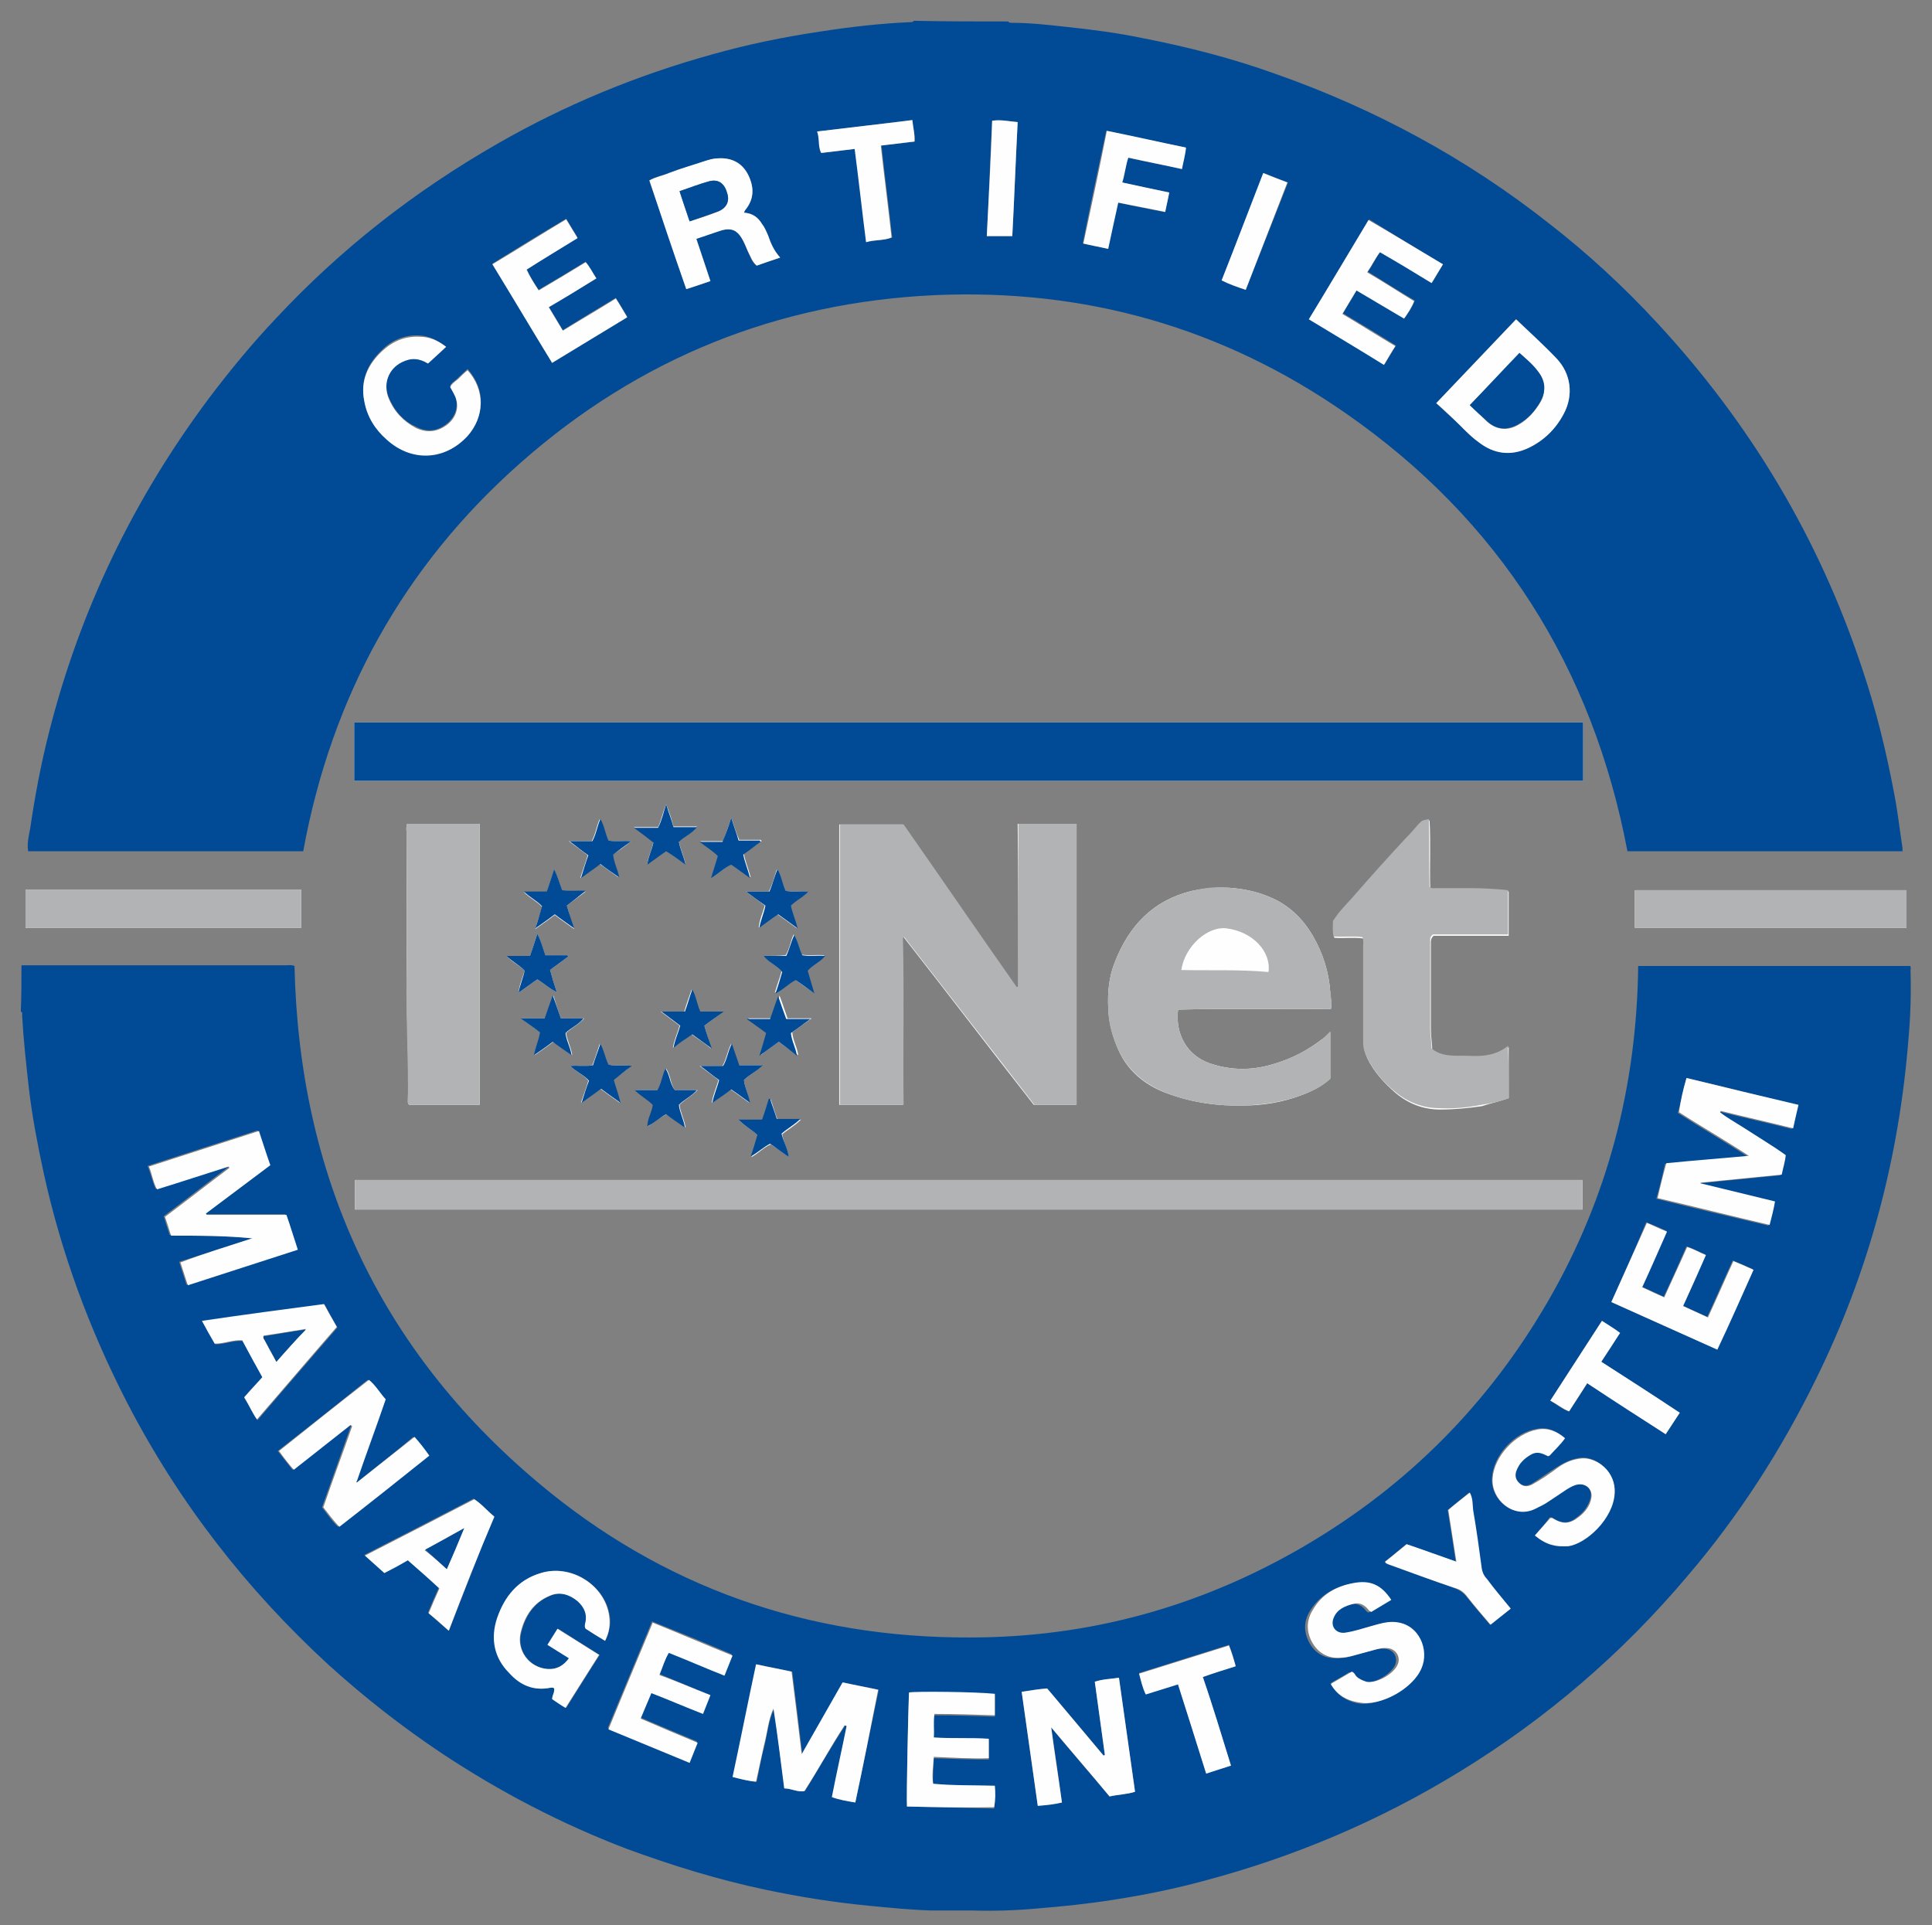 <?xml version="1.0" encoding="utf-8"?>
<!-- Generator: Adobe Illustrator 21.1.0, SVG Export Plug-In . SVG Version: 6.00 Build 0)  -->
<svg version="1.1" id="Ebene_1" xmlns="http://www.w3.org/2000/svg" xmlns:xlink="http://www.w3.org/1999/xlink" x="0px" y="0px"
	 viewBox="0 0 288 287" style="enable-background:new 0 0 288 287;" xml:space="preserve">
<rect x="0" y="0" width="288" height="287" fill="#808080" stroke="none"/>
<style type="text/css">
	.st0{fill:#FEFEFE;}
	.st1{fill:#014B96;}
	.st2{fill:#B1B3B4;}
</style>
<g>
	<path class="st0" d="M236,107.7c-61.1,0-122.2,0-183.2,0c0,2.9,0,5.8,0,8.7c61.1,0,122.1,0,183.2,0C236,113.5,236,110.7,236,107.7z
		 M151.8,147.1c-0.1,0-0.2,0.1-0.3,0.1c-5.7-8.1-11.3-16.3-16.9-24.3c-3.3,0-6.4,0-9.5,0c0,14,0,27.9,0,41.8c3.2,0,6.3,0,9.5,0
		c-0.1-8.3,0.1-16.6-0.1-24.9c0.1,0,0.2-0.1,0.2-0.1c6.5,8.3,12.9,16.7,19.4,25c2.1,0,4.2,0,6.3,0c0-14,0-27.9,0-41.9
		c-2.9,0-5.8,0-8.7,0C151.8,131,151.8,139,151.8,147.1z M235.9,175.9c-61.1,0-122.1,0-183,0c0,1.5,0,3,0,4.4c61.1,0,122,0,183,0
		C235.9,178.8,235.9,177.4,235.9,175.9z M198.4,150.4c0.2-0.9-0.1-1.7-0.1-2.5c-0.2-3-1.1-5.8-2.6-8.4c-1.4-2.4-3.3-4.3-5.8-5.5
		c-1.9-0.9-3.9-1.4-6-1.6c-2.1-0.2-4.2,0-6.2,0.4c-5.8,1.4-9.4,5.2-11.5,10.6c-0.9,2.2-1.1,4.5-1,6.9c0.1,2.3,0.7,4.5,1.7,6.6
		c1.5,3.1,4.2,5.1,7.4,6.2c3.6,1.3,7.3,1.8,11.1,1.7c2.9,0,5.8-0.5,8.5-1.5c1.6-0.6,3.1-1.3,4.4-2.5c0-2.3,0-4.6,0-7
		c-0.4,0.4-0.7,0.8-1.2,1.1c-2.2,1.7-4.5,2.9-7.2,3.7c-3.2,1-6.4,1-9.6-0.1c-3.4-1.2-5.1-4.4-4.7-7.9c0.1,0,0.1-0.1,0.2-0.1
		C183.3,150.3,190.8,150.5,198.4,150.4z M224.9,163.7c0-2.5,0-5,0-7.6c-1.8,1.4-3.7,1.5-5.7,1.5c-2-0.1-4,0.3-5.7-1.1
		c0-1-0.2-1.9-0.2-2.9c0-4.4,0-8.7,0-13.1c0-0.3,0-0.6,0.4-1c3.6,0,7.5,0,11.2,0c0-2.3,0-4.5,0-6.6c-1.9-0.2-3.7-0.3-5.6-0.3
		c-1.7,0-3.4,0-5.2,0c-0.3,0-0.6,0.1-0.9-0.2c-0.1-3.3,0.1-6.7-0.1-10.1c-1,0.2-1,0.2-1.5,0.7c-0.7,0.7-1.3,1.4-1.9,2.1
		c-2.7,2.9-5.4,5.9-8,8.9c-1,1.1-2.1,2.1-2.9,3.5c0.1,0.8-0.1,1.6,0.1,2.3c1.5,0.1,2.9-0.1,4.3,0.1c0.2,0.5,0.1,0.9,0.1,1.3
		c0,4.8,0,9.6,0,14.4c0,0.7,0.2,1.4,0.5,2.1c1,2.1,2.5,3.7,4.2,5.2c1.9,1.6,4.1,2.5,6.7,2.5c2.1,0,4.1-0.2,6.2-0.5
		C222.1,164.5,223.5,164.2,224.9,163.7z M71.5,164.7c0-14,0-28,0-41.9c-3.7,0-7.3,0-10.8,0c-0.2,0.5-0.1,0.9-0.1,1.4
		c0,7.2,0.1,14.4,0,21.6c0,6.2,0.4,12.3,0.2,18.4c0,0.2,0,0.3,0.2,0.5C64.4,164.7,67.9,164.7,71.5,164.7z M44.9,138.3
		c0-2,0-3.8,0-5.7c-13.8,0-27.4,0-41.1,0c0,1.9,0,3.8,0,5.7C17.4,138.3,31.1,138.3,44.9,138.3z M284.2,132.7c-13.6,0-27,0-40.5,0
		c0,1.9,0,3.8,0,5.6c13.5,0,27,0,40.5,0C284.2,136.4,284.2,134.6,284.2,132.7z M100.6,162.5c-0.7-1-0.6-2.2-1.3-3.2
		c-0.5,1-0.6,2.2-1.2,3.2c-1.1,0-2.2,0-3.4,0c0.9,0.9,2,1.4,2.7,2.2c-0.1,1.1-0.8,2-0.8,3.2c1-0.6,1.8-1.4,2.8-1.8
		c0.9,0.6,1.8,1.3,2.8,2c-0.2-1.3-0.8-2.3-0.9-3.4c0.8-0.8,1.8-1.3,2.7-2.2C102.7,162.5,101.6,162.5,100.6,162.5z M110.9,161
		c0.8-0.8,1.8-1.2,2.7-2.2c-1.3,0-2.4,0-3.5,0c-0.4-1.1-0.7-2.1-1.1-3.2c-0.6,1.1-0.7,2.3-1.3,3.3c-1,0-2.1,0-3.4,0
		c1.1,0.8,2,1.5,2.8,2.1c-0.3,1.1-0.8,2.1-1,3.4c1-0.7,1.9-1.4,2.8-2c0.9,0.6,1.8,1.3,2.8,2C111.6,163.1,111,162.1,110.9,161z
		 M116.1,155.3c0.9,0.7,1.8,1.3,2.9,2c-0.2-1.3-0.8-2.2-0.9-3.4c0.9-0.7,1.8-1.3,2.9-2.1c-1.4,0-2.5,0-3.6,0
		c-0.4-1.1-0.7-2.1-1.2-3.4c-0.4,1.3-0.8,2.3-1.2,3.4c-1.1,0-2.2,0-3.5,0c1.1,0.8,2,1.5,2.9,2.1c-0.3,1.1-0.7,2.2-1,3.4
		C114.2,156.6,115.1,156,116.1,155.3z M85,158.9c0.9,0.9,2,1.3,2.7,2.2c-0.3,1-0.7,2.1-1.1,3.3c1.1-0.8,2-1.4,2.9-2.1
		c0.9,0.7,1.8,1.3,2.9,2.1c-0.4-1.3-0.7-2.3-1-3.4c0.9-0.7,1.8-1.3,2.7-2.1c-1.3-0.2-2.4,0.1-3.5-0.2c-0.5-1-0.6-2.1-1.2-3.1
		c-0.4,1.2-0.7,2.2-1.1,3.2C87.3,159,86.2,158.8,85,158.9z M113.8,142.5c0.9,1,2,1.4,2.7,2.3c-0.3,1.1-0.7,2.1-1,3.2
		c1.1-0.6,1.9-1.5,3-2c0.9,0.7,1.8,1.3,2.8,2c-0.4-1.3-0.7-2.4-1-3.4c0.8-0.9,1.9-1.3,2.6-2.2c-1.2-0.1-2.3,0.1-3.4-0.1
		c-0.5-1-0.6-2.1-1.2-3c-0.5,1.1-0.6,2.2-1.2,3.1C116.1,142.5,115,142.5,113.8,142.5z M99.3,119.9c-0.5,1.2-0.7,2.3-1.2,3.4
		c-1.1,0-2.2,0-3.6,0c1.1,0.8,2,1.5,2.9,2.2c-0.2,1.2-0.8,2.1-0.9,3.3c1-0.7,1.9-1.4,2.8-2c1,0.7,1.8,1.3,2.9,2
		c-0.3-1.3-0.8-2.3-1-3.4c0.8-0.8,1.9-1.2,2.7-2.2c-1.3,0-2.4,0-3.5,0C100.1,122.1,99.8,121.1,99.3,119.9z M83.6,151.8
		c-0.4-1.1-0.7-2.1-1.1-3.4c-0.4,1.2-0.8,2.3-1.2,3.4c-1.1,0-2.2,0-3.6,0c1.1,0.8,2,1.5,2.9,2.1c-0.2,1.2-0.8,2.2-0.9,3.4
		c1-0.7,1.9-1.3,2.8-2c0.9,0.7,1.8,1.3,2.8,2c-0.2-1.3-0.8-2.3-0.9-3.3c0.8-0.8,1.8-1.2,2.7-2.2C85.7,151.8,84.7,151.8,83.6,151.8z
		 M81.3,142.4c-0.5-1-0.6-2.1-1.2-3.2c-0.4,1.2-0.7,2.2-1.1,3.3c-1.1,0-2.2,0-3.5,0c0.9,1,2,1.4,2.7,2.2c-0.3,1.1-0.8,2.1-0.9,3.3
		c1-0.7,1.9-1.4,2.8-2c1,0.6,1.8,1.4,2.9,1.9c-0.4-1.2-0.7-2.2-1-3.3c0.9-0.7,1.8-1.3,2.7-2c0-0.1-0.1-0.1-0.1-0.2
		C83.5,142.4,82.4,142.4,81.3,142.4z M111.2,132.9c1.1,0.8,2,1.5,2.8,2.1c-0.3,1.1-0.8,2.1-0.9,3.3c1-0.7,1.9-1.3,2.8-2
		c1,0.7,1.8,1.3,2.9,2.1c-0.3-1.3-0.8-2.3-1-3.4c0.8-0.8,1.9-1.2,2.6-2.1c-1.2-0.1-2.3,0.1-3.4-0.1c-0.5-1.1-0.6-2.2-1.2-3.2
		c-0.4,1.1-0.6,2.2-1.2,3.3C113.6,132.9,112.6,132.9,111.2,132.9z M84.5,135c0.9-0.7,1.8-1.3,2.8-2.1c-1.3-0.1-2.5,0.1-3.5-0.1
		c-0.4-1-0.6-2.1-1.2-3.1c-0.4,1.2-0.7,2.2-1.1,3.3c-1.1,0-2.2,0-3.4,0c0.9,0.9,2,1.4,2.7,2.2c-0.3,1.1-0.7,2.1-1,3.3
		c1.1-0.8,2-1.4,2.9-2.1c0.9,0.7,1.8,1.3,2.9,2.1C85.1,137.2,84.8,136.1,84.5,135z M117.6,172.5c-0.3-1.3-0.8-2.3-1-3.4
		c0.8-0.7,1.8-1.2,2.8-2.2c-1.3,0-2.4,0-3.5,0c-0.4-1.1-0.7-2.1-1-3c-0.1,0-0.1,0-0.2,0c-0.3,1-0.7,2-1,3.1c-1.1,0-2.2,0-3.5,0
		c0.9,1,2,1.4,2.8,2.3c-0.3,1.1-0.6,2.1-1,3.2c1.1-0.6,1.9-1.5,2.9-1.9C115.7,171.1,116.6,171.7,117.6,172.5z M94.1,125.4
		c-1.3-0.1-2.4,0.1-3.5-0.1c-0.5-1.1-0.6-2.2-1.2-3.2c-0.5,1.1-0.6,2.2-1.2,3.3c-1,0-2.1,0-3.4,0c1.1,0.8,1.9,1.4,2.8,2.1
		c-0.3,1.1-0.7,2.1-1.1,3.4c1.1-0.8,2-1.4,2.9-2.1c0.9,0.6,1.8,1.3,2.8,2c-0.2-1.2-0.8-2.2-0.9-3.4
		C92.3,126.8,93.1,126.2,94.1,125.4z M105,152.9c0.9-0.7,1.8-1.3,2.8-2.1c-1.4,0-2.4,0-3.5,0c-0.6-1.1-0.7-2.2-1.2-3.3
		c-0.4,1.2-0.8,2.2-1.1,3.3c-1.1,0-2.1,0-3.5,0c1.1,0.8,2,1.5,2.8,2.1c-0.3,1.1-0.8,2.1-1,3.3c1-0.7,1.9-1.4,2.8-2
		c1,0.7,1.9,1.3,2.9,2.1C105.7,155.1,105.3,154,105,152.9z M109,121.9c-0.4,1.3-0.8,2.3-1.2,3.5c-1.1,0-2.2,0-3.4,0
		c0.9,0.9,1.9,1.3,2.7,2.1c-0.3,1.1-0.7,2.1-1,3.3c1.1-0.6,1.9-1.5,3-2c0.9,0.7,1.8,1.3,2.8,2c-0.3-1.3-0.8-2.3-1-3.5
		c0.9-0.7,1.7-1.3,2.6-1.9c0-0.1,0-0.1-0.1-0.2c-1.1,0-2.1,0-3.2,0C109.8,124.3,109.5,123.3,109,121.9z"/>
	<path class="st1" d="M3.2,143.9c13.1,0,26.2,0,39.4,0c0.4,0,0.9-0.1,1.3,0.1c0.7,31.1,12.5,57,36.3,77
		c18.5,15.6,40.2,23.2,64.4,23.1c17.8,0,34.4-4.6,49.8-13.6s27.5-21.2,36.4-36.6c8.9-15.4,13.2-32.1,13.4-49.9c13.5,0,27,0,40.5,0
		c0.2,0.1,0.1,0.4,0.1,0.7c0.1,3.4,0,6.7-0.3,10.1c-1.4,17.8-5.9,34.8-13.8,50.8c-5.2,10.6-11.5,20.4-19.2,29.4
		c-9.7,11.5-21,21.2-33.9,29.1c-11.9,7.3-24.6,12.7-38.2,16.3c-4.4,1.2-8.9,2.1-13.4,2.8c-3.8,0.6-7.6,1-11.4,1.3
		c-3.2,0.3-6.5,0.4-9.7,0.3c-2,0-4.1,0-6.1,0c-3.1-0.1-6.1-0.4-9.2-0.7c-5.2-0.5-10.3-1.3-15.5-2.4c-7.1-1.5-13.9-3.6-20.7-6.1
		c-9.7-3.7-18.9-8.5-27.5-14.2c-6-4-11.6-8.4-16.9-13.2c-12.3-11.3-22.4-24.3-30.1-39.2c-5.6-10.9-9.8-22.3-12.4-34.2
		c-0.9-4.2-1.7-8.3-2.2-12.6c-0.4-3.6-0.8-7.2-1-10.8c0-0.2,0.1-0.5-0.2-0.6C3.2,148.4,3.2,146.1,3.2,143.9z M127.5,268.7
		c1.2-5.6,2.3-11.2,3.5-16.8c-1.8-0.4-3.5-0.7-5.3-1.1c-2,3.5-4,7-6.1,10.7c-0.5-4.3-1-8.3-1.5-12.3c-1.8-0.4-3.5-0.7-5.3-1.1
		c-1.2,5.6-2.3,11.2-3.5,16.8c1.2,0.3,2.3,0.6,3.5,0.7c0.4-1.9,0.7-3.7,1.2-5.5c0.4-1.8,0.6-3.7,1.4-5.4c0.5,3.9,1,7.9,1.6,11.9
		c1.1,0.1,2,0.6,3,0.4c2-3.3,3.9-6.6,6-9.8c0.1,0,0.2,0.1,0.3,0.1c-0.7,3.5-1.5,7.1-2.2,10.6C125.1,268.3,126.3,268.5,127.5,268.7z
		 M251.4,160.7c-0.4,1.8-0.8,3.5-1.3,5.2c3.4,2.2,6.9,4.2,10.4,6.5c-4.3,0.4-8.3,0.8-12.3,1.1c-0.4,1.8-0.8,3.5-1.3,5.2
		c5.6,1.4,11.2,2.7,16.7,4c0.3-1.2,0.6-2.3,0.8-3.5c-3.8-0.9-7.4-1.8-11.1-2.7v-0.1c4-0.4,8.1-0.8,12.1-1.2c0.2-1,0.6-1.9,0.6-2.9
		c-1.1-0.7-2.2-1.5-3.3-2.2c-1.1-0.7-2.2-1.4-3.3-2.1c-1.1-0.7-2.2-1.3-3.2-2.1c0-0.1,0.1-0.2,0.1-0.2c3.6,0.9,7.2,1.7,10.8,2.6
		c0.3-1.2,0.5-2.3,0.8-3.5C262.5,163.4,257,162,251.4,160.7z M37.6,184.6c-3.6,1.2-7.2,2.3-10.9,3.5c0.4,1.2,0.7,2.2,1.1,3.4
		c5.5-1.8,10.9-3.5,16.4-5.3c-0.6-1.8-1.1-3.4-1.7-5.2c-4,0-8,0-11.9,0c0-0.1-0.1-0.1-0.1-0.2c3.2-2.4,6.4-4.8,9.6-7.2
		c-0.6-1.7-1.1-3.3-1.7-5.1c-5.5,1.8-10.9,3.5-16.4,5.3c0.5,1.2,0.7,2.3,1.2,3.4c3.6-1.2,7.2-2.3,10.7-3.4c0,0.1,0.1,0.1,0.1,0.2
		c-3.2,2.4-6.4,4.9-9.6,7.3c0.3,1,0.6,1.9,0.9,2.8C29.5,184.2,33.5,184.2,37.6,184.6z M152.3,252.2c0.8,5.7,1.6,11.3,2.4,17
		c1.2-0.1,2.3-0.3,3.6-0.5c-0.5-3.7-1-7.3-1.6-11.2c3,3.6,5.8,6.9,8.7,10.3c1.3-0.3,2.5-0.3,3.8-0.7c-0.8-5.7-1.6-11.3-2.4-17
		c-1.2,0.2-2.4,0.2-3.6,0.6c0.5,3.7,1,7.3,1.5,10.9c-0.1,0-0.1,0-0.2,0.1c-2.8-3.4-5.6-6.7-8.4-10
		C154.8,251.8,153.6,252,152.3,252.2z M53.2,221c-0.1-0.1-0.1-0.1-0.2-0.2c1.5-4.1,2.9-8.1,4.3-12.2c-0.9-0.9-1.5-2.1-2.5-2.9
		c-4.5,3.6-8.9,7.1-13.4,10.6c0.8,1,1.5,1.9,2.2,2.8c2.9-2.3,5.7-4.5,8.5-6.7c0.1,0.1,0.2,0.1,0.2,0.2c-1.4,4-2.9,8.1-4.3,12.1
		c0.8,1,1.5,2.1,2.4,2.9c4.5-3.6,8.9-7.1,13.4-10.6c-0.8-1-1.5-1.9-2.2-2.8C58.9,216.5,56,218.7,53.2,221z M90.2,244.6
		c0.6-1.2,0.9-2.4,0.7-3.7c-0.7-4.6-5.7-7.8-10.2-6.4c-3.4,1-5.4,3.5-6.5,6.7c-1,3-0.5,5.9,1.8,8.2c1.7,1.7,3.6,2.7,6.1,2.2
		c0.2,0,0.4-0.1,0.6,0.1c0.1,0.5-0.4,0.9-0.3,1.6c0.6,0.4,1.3,0.8,2,1.3c1.7-2.7,3.3-5.3,5-7.9c-2.1-1.3-4.1-2.6-6.2-3.9
		c-0.5,0.8-1,1.6-1.5,2.4c1.1,0.7,2.1,1.3,3.2,2c-0.9,1.1-1.9,1.7-3.2,1.6c-2.7-0.2-4.7-2.7-4-5.4c0.6-2.5,1.9-4.5,4.3-5.5
		c1.6-0.7,3-0.2,4.2,0.8c1.1,0.9,1.5,2,1.1,3.4c0,0.2-0.1,0.4,0.1,0.7C88.2,243.4,89.2,244,90.2,244.6z M240.2,194.1
		c5.3,2.4,10.5,4.7,15.7,7c1.8-4.1,3.6-8,5.4-11.9c-1.1-0.5-2-0.9-3-1.3c-1.3,2.8-2.5,5.6-3.8,8.4c-1.3-0.6-2.5-1.1-3.7-1.7
		c1.1-2.5,2.2-5,3.4-7.6c-1-0.4-1.8-0.9-2.8-1.2c-1.1,2.5-2.2,5-3.4,7.5c-1.1-0.5-2.1-1-3.3-1.5c1.2-2.8,2.5-5.5,3.7-8.3
		c-1-0.5-2-0.9-3-1.3C243.7,186.3,242,190.1,240.2,194.1z M105.9,252.7c-2.6-1.1-5.1-2.1-7.7-3.2c0.5-1.1,0.8-2.2,1.4-3.3
		c2.8,1.1,5.5,2.3,8.3,3.4c0.4-1,0.8-2,1.2-3c-4-1.7-7.9-3.3-11.9-4.9c-2.2,5.3-4.4,10.6-6.6,15.9c4.1,1.7,8,3.3,12.1,5
		c0.4-1,0.8-2,1.2-3c-2.9-1.2-5.7-2.4-8.5-3.6c0.6-1.3,1.1-2.5,1.6-3.8c2.6,1.1,5.1,2.1,7.7,3.1
		C105.2,254.5,105.5,253.7,105.9,252.7z M135.2,269.3c4.3,0.1,8.6,0.2,13,0.3c0.1-1.1,0.1-2.2,0.1-3.2c-3.1-0.2-6.1,0-9.2-0.3
		c-0.1-1.4,0.1-2.7,0.1-4c2.8,0.1,5.5,0.2,8.2,0.2c0-1,0-1.9,0-2.9c-2.7-0.2-5.4-0.1-8.2-0.2c0-1.2-0.1-2.4,0.1-3.5
		c3.1,0,6,0.1,9,0.2c0-1.2,0-2.2,0-3.2c-2.8-0.3-11.8-0.4-12.8-0.2C135.4,254.4,135.1,267.9,135.2,269.3z M198.4,251.1
		c0.9,1.5,2.1,2.4,3.9,2.8c3,0.6,7.9-2,9.2-5.1c1.2-2.7-0.4-6.6-3.9-6.9c-1.1-0.1-2.1,0.2-3.2,0.5c-1.5,0.4-2.9,1-4.4,1.1
		c-1.3,0.1-2.1-1-1.6-2.2c0.6-1.2,1.7-1.7,2.9-2.1c1-0.3,1.8,0.2,2.4,1c0.1,0.1,0.2,0.1,0.3,0.2c1-0.6,2-1.2,3-1.8
		c-1.5-2.3-3.2-3-5.7-2.5s-4.6,1.8-6,4c-1,1.6-1,3.3,0,5c1,1.6,2.4,2.2,4.3,2.1c0.5,0,1-0.1,1.4-0.2c1.1-0.3,2.2-0.6,3.3-0.9
		c0.7-0.2,1.5-0.4,2.2-0.3c1.2,0.1,1.9,1.2,1.5,2.3c-0.5,1.4-3.2,3-4.7,2.7c-0.6-0.1-1.1-0.4-1.5-0.8c-0.2-0.2-0.3-0.6-0.7-0.7
		c-0.9,0.6-1.9,1.1-2.9,1.7C198.5,250.9,198.5,251,198.4,251.1z M228.8,228.9c1.7,1.4,3.1,1.8,4.9,1.5c2.7-0.4,6.7-4,6.9-7.9
		c0.2-3.3-2.7-5.3-4.8-5.2c-1.4,0.1-2.6,0.7-3.7,1.4c-1.3,0.8-2.5,1.7-3.8,2.5c-0.6,0.3-1.2,0.4-1.8-0.1s-0.8-1.1-0.6-1.8
		c0.4-1.2,1.2-2,2.3-2.6c0.9-0.5,1.7-0.1,2.5,0.3c0,0,0.1,0,0.2-0.1c0.7-0.8,1.6-1.6,2.3-2.6c-1.2-1-2.5-1.6-4.1-1.3
		c-3.3,0.5-6.5,3.9-6.7,7.3c-0.2,3.3,3.1,6,6.2,4.6c0.8-0.3,1.5-0.7,2.2-1.2c0.9-0.6,1.8-1.2,2.7-1.8c0.5-0.3,1-0.6,1.6-0.7
		c1.3-0.2,2.3,0.8,2,2.1c-0.3,1.1-0.9,2-1.8,2.7c-1.4,1.2-2.4,1.2-4,0.2c-0.1,0-0.1,0-0.3,0C230.4,227.1,229.6,227.9,228.8,228.9z
		 M66.9,243.1c2.3-5.8,4.5-11.5,6.7-17.1c-1.1-0.9-1.9-1.9-3-2.6c-5.4,2.8-10.8,5.6-16.3,8.4c1,0.9,1.9,1.7,2.9,2.6
		c1.2-0.6,2.3-1.3,3.5-1.9c1.6,1.4,3.2,2.8,4.7,4.2c-0.6,1.3-1.1,2.5-1.6,3.7C64.9,241.4,65.8,242.2,66.9,243.1z M36.4,208.3
		c0.7,1.1,1.2,2.3,2,3.4c4-4.7,8-9.3,11.9-13.8c-0.7-1.2-1.3-2.3-1.9-3.4c-6.1,0.9-12.1,1.7-18.2,2.5c0.7,1.2,1.3,2.3,1.9,3.4
		c1.4,0,2.7-0.6,4.1-0.5c1,1.8,2,3.6,3,5.5C38.2,206.2,37.3,207.2,36.4,208.3z M225.2,239.8c-1.3-1.5-2.5-3-3.7-4.5
		c-0.3-0.4-0.6-0.8-0.7-1.4c-0.4-2.9-0.8-5.9-1.3-8.8c-0.1-0.8-0.1-1.7-0.5-2.6c-1.1,0.9-2.1,1.7-3.2,2.6c0.4,2.5,0.8,5,1.2,7.7
		c-2.6-0.9-5-1.8-7.4-2.6c-1.1,0.9-2.1,1.8-3.2,2.6c0.1,0.3,0.3,0.3,0.5,0.4c3.3,1.2,6.5,2.3,9.8,3.5c0.8,0.3,1.4,0.7,1.9,1.3
		c1.1,1.4,2.3,2.8,3.5,4.2C223.2,241.3,224.2,240.6,225.2,239.8z M236.6,206.2c3.9,2.5,7.8,5,11.7,7.6c0.7-1.1,1.4-2.1,2.1-3.2
		c-3.9-2.5-7.8-5.1-11.7-7.6c1-1.5,1.8-2.9,2.8-4.3c-1-0.6-1.8-1.2-2.7-1.8c-2.6,4-5.1,7.9-7.7,11.9c1,0.6,1.8,1.3,2.8,1.6
		C234.8,209,235.7,207.7,236.6,206.2z M183.5,263.2c-1.4-4.5-2.8-8.9-4.2-13.3c1.7-0.5,3.3-1.1,4.9-1.6c-0.3-1.1-0.6-2.1-1-3.1
		c-4.5,1.4-8.9,2.8-13.4,4.2c0.3,1,0.5,2,1,3.1c1.6-0.5,3.2-1,4.8-1.5c1.4,4.5,2.8,8.8,4.2,13.3
		C181.1,263.9,182.3,263.6,183.5,263.2z"/>
	<path class="st1" d="M150.3,3.2c0.1,0.2,0.3,0.2,0.5,0.2c2.7,0,5.4,0.3,8.1,0.6c3.8,0.4,7.7,0.9,11.5,1.7c6.7,1.3,13.3,3,19.7,5.3
		c14.8,5.2,28.5,12.6,40.8,22.3c5.8,4.5,11.2,9.5,16.1,14.8c13.9,15,24.2,32.2,30.6,51.6c2.1,6.2,3.6,12.4,4.8,18.8
		c0.5,2.6,0.8,5.3,1.2,7.9c0,0.2,0,0.3,0,0.5c-13.7,0-27.4,0-41,0c-5.2-27.4-19.1-49.4-42-65.3C182.2,48.8,161.7,43,139.3,44
		c-23.4,1.1-44,9.4-61.6,24.9s-28.3,35-32.5,58c-13.7,0-27.3,0-41,0c-0.2-1.2,0.1-2.3,0.3-3.4c0.7-4.8,1.6-9.6,2.8-14.3
		C11.9,91,19.9,74.4,31.2,59.3c3.1-4.1,6.4-8.1,9.9-11.8c9.7-10.4,20.7-19,33.1-26.1c10.1-5.8,20.8-10.2,32-13.3
		c5.3-1.5,10.7-2.6,16.1-3.4c4.5-0.7,8.9-1.2,13.4-1.4c0.2,0,0.4,0,0.5-0.2C141,3.2,145.6,3.2,150.3,3.2z M226,47.6
		c-4,4.2-7.9,8.3-11.9,12.5c0.9,0.8,1.6,1.6,2.5,2.3c1.3,1.2,2.4,2.5,3.8,3.5c2.3,1.8,4.8,2.1,7.4,0.9c2.4-1.1,4.1-2.9,5.3-5.1
		c1.5-2.8,1.1-6-1.1-8.3C230,51.4,228,49.6,226,47.6z M110.9,31.7c0.1-0.2,0.2-0.4,0.2-0.4c1.4-1.7,1.3-3.5,0.4-5.3
		c-0.9-1.8-2.5-2.5-4.4-2.4c-0.7,0-1.3,0.2-2,0.4c-1.8,0.6-3.6,1.2-5.4,1.8c-1,0.4-2,0.5-2.9,1.1c1.9,5.4,3.7,10.8,5.5,16.2
		c1.3-0.4,2.4-0.8,3.6-1.2c-0.7-2.2-1.4-4.2-2.1-6.3c1.4-0.5,2.6-0.9,3.9-1.3c1.2-0.4,2.1,0,2.8,1.1c0.4,0.7,0.7,1.4,1,2.1
		c0.3,0.7,0.6,1.6,1.3,2.1c1.2-0.4,2.3-0.8,3.5-1.2c-0.9-1-1.4-2.1-1.8-3.3c-0.2-0.6-0.5-1.2-0.9-1.7
		C113,32.4,112.2,31.8,110.9,31.7z M215.1,39.4c-3.7-2.2-7.3-4.4-11-6.7c-3,4.9-5.9,9.8-8.9,14.8c3.8,2.3,7.5,4.5,11.2,6.8
		c0.6-1,1.1-1.8,1.7-2.8c-2.6-1.6-5.2-3.2-7.9-4.8c0.7-1.2,1.4-2.3,2.1-3.5c2.4,1.4,4.7,2.8,7.1,4.2c0.6-0.8,1.1-1.6,1.5-2.6
		c-2.4-1.4-4.7-2.9-7-4.3c0.7-1,1.2-2.1,1.9-3c2.6,1.5,5.1,3.1,7.7,4.6C214,41.3,214.5,40.4,215.1,39.4z M88.9,41.5
		c-0.6-0.9-1-1.7-1.6-2.5c-2.3,1.4-4.6,2.8-7,4.2c-0.7-1-1.3-2-1.8-3.1c2.6-1.6,5.1-3.1,7.6-4.7c-0.6-1-1.1-1.8-1.7-2.8
		c-3.7,2.2-7.3,4.4-11,6.7c3,5,6,9.8,8.9,14.7c3.8-2.3,7.4-4.5,11.2-6.8c-0.6-1-1.1-1.8-1.7-2.8c-2.7,1.6-5.3,3.2-7.9,4.8
		c-0.7-1.2-1.4-2.3-2.1-3.5C84.1,44.4,86.4,43,88.9,41.5z M66.5,51.7c-1.3-1-2.5-1.6-4-1.7c-2.2-0.1-4.1,0.7-5.6,2.2
		c-2.1,2-3.2,4.5-2.6,7.4c0.4,2.3,1.7,4.1,3.3,5.7c3.7,3.4,8.8,3.2,12.1-0.5c2.6-2.8,2.7-6.8,0-9.8c-0.4,0.4-0.9,0.8-1.3,1.2
		c-0.4,0.5-1,0.7-1.3,1.3c0.3,0.5,0.5,0.9,0.7,1.3c0.6,1.6,0.2,3.1-1,4.2c-1.5,1.3-3.1,1.5-4.8,0.6c-2-0.9-3.3-2.5-4.1-4.5
		c-0.8-2.1,0-4.3,2-5.3c1.3-0.7,2.6-0.6,3.9,0.2C64.7,53.4,65.5,52.7,66.5,51.7z M174.3,28.7c-2.4-0.5-4.7-1-7.1-1.5
		c0.4-1.3,0.5-2.6,0.9-3.7c2.7,0.6,5.3,1.1,8,1.7c0.2-1.1,0.5-2.1,0.6-3.2c-3.9-0.8-7.8-1.6-11.8-2.5c-1.2,5.7-2.4,11.2-3.5,16.8
		c1.3,0.3,2.5,0.5,3.7,0.8c0.5-2.4,1-4.6,1.5-6.9c2.4,0.5,4.7,1,7,1.4C173.9,30.6,174.1,29.8,174.3,28.7z M136,17.9
		c-4.7,0.6-9.3,1.1-14.1,1.7c0.4,1.1,0.1,2.2,0.6,3.2c1.7-0.2,3.3-0.4,5-0.6c0.6,4.7,1.1,9.2,1.7,13.9c1.3-0.4,2.6-0.2,3.8-0.7
		c-0.5-4.6-1.1-9.1-1.6-13.7c1.7-0.2,3.3-0.4,5-0.6C136.4,20,136.1,19,136,17.9z M185.7,43.2c2.1-5.4,4.2-10.6,6.3-16
		c-1.3-0.5-2.4-0.9-3.6-1.4c-2.1,5.4-4.2,10.6-6.2,16C183.3,42.4,184.4,42.8,185.7,43.2z M147.9,18c-0.3,5.7-0.5,11.4-0.8,17.2
		c1.3,0,2.5,0,3.8,0c0.3-5.6,0.5-11.3,0.8-17C150.5,18.1,149.3,17.8,147.9,18z"/>
	<path class="st1" d="M236,107.7c0,3,0,5.8,0,8.7c-61.1,0-122.1,0-183.2,0c0-2.9,0-5.8,0-8.7C113.8,107.7,174.9,107.7,236,107.7z"/>
	<path class="st2" d="M151.8,147.1c0-8.1,0-16.1,0-24.3c2.9,0,5.8,0,8.7,0c0,13.9,0,27.9,0,41.9c-2.1,0-4.2,0-6.3,0
		c-6.4-8.3-12.9-16.6-19.4-25c-0.1,0-0.2,0.1-0.2,0.1c0.2,8.3,0,16.5,0.1,24.9c-3.2,0-6.4,0-9.5,0c0-13.9,0-27.8,0-41.8
		c3.1,0,6.2,0,9.5,0c5.6,8,11.2,16.2,16.9,24.3C151.6,147.1,151.7,147.1,151.8,147.1z"/>
	<path class="st2" d="M235.9,175.9c0,1.5,0,2.9,0,4.4c-61,0-122,0-183,0c0-1.4,0-2.9,0-4.4C113.9,175.9,174.8,175.9,235.9,175.9z"/>
	<path class="st2" d="M198.4,150.4c-7.6,0.1-15.1-0.1-22.6,0.1c-0.1,0-0.1,0.1-0.2,0.1c-0.4,3.5,1.3,6.7,4.7,7.9
		c3.2,1.1,6.4,1.1,9.6,0.1c2.6-0.8,5-2,7.2-3.7c0.4-0.3,0.7-0.7,1.2-1.1c0,2.4,0,4.7,0,7c-1.2,1.2-2.8,1.9-4.4,2.5
		c-2.8,1-5.6,1.4-8.5,1.5c-3.8,0.1-7.5-0.4-11.1-1.7c-3.2-1.2-5.8-3.1-7.4-6.2c-1-2.1-1.7-4.3-1.7-6.6c-0.1-2.4,0.1-4.7,1-6.9
		c2.1-5.4,5.7-9.2,11.5-10.6c2-0.5,4.1-0.7,6.2-0.4c2.1,0.2,4.1,0.7,6,1.6c2.5,1.2,4.4,3.1,5.8,5.5c1.5,2.6,2.4,5.4,2.6,8.4
		C198.4,148.7,198.6,149.4,198.4,150.4z M189.1,144.9c0.4-3.1-2.4-6-6.2-6.5c-2.9-0.4-6.3,2.7-6.8,6.2
		C180.4,144.7,184.7,144.5,189.1,144.9z"/>
	<path class="st2" d="M224.9,163.7c-1.3,0.5-2.7,0.8-4.1,1c-2,0.4-4.1,0.6-6.2,0.5c-2.5,0-4.8-0.9-6.7-2.5c-1.7-1.4-3.2-3.1-4.2-5.2
		c-0.3-0.7-0.5-1.3-0.5-2.1c0-4.8,0-9.6,0-14.4c0-0.4,0.1-0.8-0.1-1.3c-1.4-0.2-2.8,0-4.3-0.1c-0.2-0.8-0.1-1.6-0.1-2.3
		c0.8-1.3,1.9-2.4,2.9-3.5c2.6-3,5.3-6,8-8.9c0.7-0.7,1.3-1.4,1.9-2.1c0.5-0.5,0.5-0.5,1.5-0.7c0.1,3.4,0,6.8,0.1,10.1
		c0.3,0.3,0.6,0.2,0.9,0.2c1.7,0,3.4,0,5.2,0s3.7,0.1,5.6,0.3c0,2.2,0,4.3,0,6.6c-3.8,0-7.6,0-11.2,0c-0.5,0.4-0.4,0.7-0.4,1
		c0,4.4,0,8.7,0,13.1c0,0.9,0.2,1.9,0.2,2.9c1.7,1.4,3.8,1,5.7,1.1c2,0.1,4-0.1,5.7-1.5C224.9,158.7,224.9,161.2,224.9,163.7z"/>
	<path class="st2" d="M71.5,164.7c-3.6,0-7.1,0-10.5,0c-0.2-0.2-0.2-0.3-0.2-0.5c0.1-6.2-0.3-12.3-0.2-18.4c0.1-7.2,0-14.4,0-21.6
		c0-0.4-0.1-0.9,0.1-1.4c3.6,0,7.2,0,10.8,0C71.5,136.8,71.5,150.7,71.5,164.7z"/>
	<path class="st2" d="M44.9,138.3c-13.8,0-27.4,0-41.1,0c0-1.9,0-3.7,0-5.7c13.7,0,27.4,0,41.1,0C44.9,134.5,44.9,136.4,44.9,138.3z
		"/>
	<path class="st2" d="M284.2,132.7c0,1.9,0,3.7,0,5.6c-13.5,0-26.9,0-40.5,0c0-1.9,0-3.7,0-5.6C257.2,132.7,270.6,132.7,284.2,132.7
		z"/>
	<path class="st1" d="M100.6,162.5c1.1,0,2.1,0,3.3,0c-0.8,0.9-1.9,1.4-2.7,2.2c0.1,1.1,0.7,2.1,0.9,3.4c-1-0.7-1.9-1.3-2.8-2
		c-1,0.5-1.7,1.3-2.8,1.8c0-1.2,0.7-2.1,0.8-3.2c-0.8-0.8-1.8-1.3-2.7-2.2c1.2,0,2.3,0,3.4,0c0.6-1,0.7-2.2,1.2-3.2
		C99.9,160.3,99.8,161.5,100.6,162.5z"/>
	<path class="st1" d="M110.9,161c0.1,1.1,0.7,2.1,0.9,3.4c-1-0.7-1.9-1.4-2.8-2c-0.9,0.7-1.8,1.3-2.8,2c0.2-1.2,0.7-2.2,1-3.4
		c-0.9-0.6-1.7-1.3-2.8-2.1c1.3,0,2.4,0,3.4,0c0.6-1,0.7-2.2,1.3-3.3c0.4,1.1,0.7,2.1,1.1,3.2c1.1,0,2.2,0,3.5,0
		C112.7,159.8,111.7,160.2,110.9,161z"/>
	<path class="st1" d="M116.1,155.3c-1,0.7-1.8,1.3-2.9,2.1c0.4-1.3,0.7-2.3,1-3.4c-0.9-0.7-1.8-1.3-2.9-2.1c1.3,0,2.4,0,3.5,0
		c0.4-1.1,0.7-2.1,1.2-3.4c0.4,1.2,0.8,2.3,1.2,3.4c1.1,0,2.2,0,3.6,0c-1.1,0.8-2,1.5-2.9,2.1c0.1,1.2,0.7,2.1,0.9,3.4
		C117.9,156.6,117,156,116.1,155.3z"/>
	<path class="st1" d="M85,158.9c1.2-0.1,2.3,0.1,3.4-0.1c0.3-1,0.7-2,1.1-3.2c0.6,1.1,0.7,2.1,1.2,3.1c1.1,0.3,2.2,0,3.5,0.2
		c-1,0.7-1.8,1.4-2.7,2.1c0.3,1.1,0.7,2.1,1,3.4c-1.1-0.8-2-1.4-2.9-2.1c-0.9,0.7-1.8,1.3-2.9,2.1c0.4-1.3,0.7-2.3,1.1-3.3
		C87,160.2,85.9,159.8,85,158.9z"/>
	<path class="st1" d="M113.8,142.5c1.3,0,2.3,0,3.4,0c0.5-1,0.7-2.1,1.2-3.1c0.6,1,0.7,2,1.2,3c1.1,0.2,2.2,0,3.4,0.1
		c-0.7,0.9-1.8,1.3-2.6,2.2c0.3,1,0.6,2,1,3.4c-1.1-0.8-1.9-1.4-2.8-2c-1,0.5-1.8,1.4-3,2c0.4-1.1,0.7-2.2,1-3.2
		C115.8,143.9,114.6,143.5,113.8,142.5z"/>
	<path class="st1" d="M99.3,119.9c0.4,1.3,0.8,2.3,1.1,3.4c1.1,0,2.2,0,3.5,0c-0.8,1-1.9,1.4-2.7,2.2c0.2,1.1,0.7,2.1,1,3.4
		c-1-0.7-1.9-1.4-2.9-2c-0.9,0.6-1.8,1.3-2.8,2c0.1-1.2,0.7-2.2,0.9-3.3c-0.9-0.7-1.8-1.4-2.9-2.2c1.4,0,2.5,0,3.6,0
		C98.7,122.2,98.9,121.1,99.3,119.9z"/>
	<path class="st1" d="M83.6,151.8c1.1,0,2.2,0,3.4,0c-0.8,1-1.9,1.4-2.7,2.2c0.1,1.1,0.7,2,0.9,3.3c-1-0.7-1.9-1.3-2.8-2
		c-0.9,0.7-1.8,1.3-2.8,2c0.2-1.2,0.7-2.2,0.9-3.4c-0.9-0.7-1.8-1.3-2.9-2.1c1.4,0,2.5,0,3.6,0c0.4-1.1,0.7-2.1,1.2-3.4
		C82.9,149.7,83.2,150.7,83.6,151.8z"/>
	<path class="st1" d="M81.3,142.4c1.1,0,2.2,0,3.3,0c0,0.1,0.1,0.1,0.1,0.2c-0.9,0.7-1.8,1.3-2.7,2c0.3,1.1,0.6,2.1,1,3.3
		c-1.1-0.5-1.9-1.3-2.9-1.9c-0.9,0.6-1.8,1.3-2.8,2c0.2-1.2,0.7-2.2,0.9-3.3c-0.7-0.8-1.8-1.3-2.7-2.2c1.3,0,2.3,0,3.5,0
		c0.4-1.1,0.7-2.1,1.1-3.3C80.7,140.3,80.9,141.4,81.3,142.4z"/>
	<path class="st1" d="M111.2,132.9c1.4,0,2.4,0,3.5,0c0.5-1.1,0.7-2.2,1.2-3.3c0.6,1,0.7,2.1,1.2,3.2c1.1,0.2,2.2,0,3.4,0.1
		c-0.8,0.9-1.8,1.3-2.6,2.1c0.2,1.1,0.7,2.1,1,3.4c-1.1-0.8-1.9-1.4-2.9-2.1c-0.9,0.6-1.8,1.3-2.8,2c0.2-1.2,0.7-2.2,0.9-3.3
		C113.2,134.4,112.3,133.7,111.2,132.9z"/>
	<path class="st1" d="M84.5,135c0.3,1.1,0.7,2.2,1.1,3.4c-1.1-0.8-2-1.4-2.9-2.1c-0.9,0.7-1.8,1.3-2.9,2.1c0.4-1.2,0.7-2.3,1-3.3
		c-0.7-0.8-1.8-1.3-2.7-2.2c1.2,0,2.3,0,3.4,0c0.4-1.1,0.7-2.1,1.1-3.3c0.6,1.1,0.8,2.1,1.2,3.1c1.1,0.2,2.2,0,3.5,0.1
		C86.2,133.7,85.4,134.3,84.5,135z"/>
	<path class="st1" d="M117.6,172.5c-1-0.7-1.9-1.4-2.8-2c-1,0.5-1.8,1.3-2.9,1.9c0.4-1.1,0.7-2.2,1-3.2c-0.8-0.8-1.9-1.3-2.8-2.3
		c1.3,0,2.4,0,3.5,0c0.4-1.1,0.7-2.1,1-3.1c0.1,0,0.1,0,0.2,0c0.3,1,0.7,2,1,3c1.1,0,2.2,0,3.5,0c-0.9,0.9-1.9,1.4-2.8,2.2
		C116.8,170.2,117.4,171.2,117.6,172.5z"/>
	<path class="st1" d="M94.1,125.4c-1,0.7-1.8,1.3-2.7,2c0.1,1.2,0.7,2.2,0.9,3.4c-1-0.7-1.9-1.3-2.8-2c-0.9,0.7-1.8,1.3-2.9,2.1
		c0.4-1.3,0.7-2.3,1.1-3.4c-0.9-0.6-1.7-1.3-2.8-2.1c1.3,0,2.3,0,3.4,0c0.6-1.1,0.7-2.2,1.2-3.3c0.6,1,0.7,2.1,1.2,3.2
		C91.7,125.5,92.8,125.3,94.1,125.4z"/>
	<path class="st1" d="M105,152.9c0.3,1.1,0.7,2.2,1.1,3.4c-1-0.7-1.9-1.4-2.9-2.1c-0.9,0.6-1.8,1.2-2.8,2c0.2-1.2,0.7-2.2,1-3.3
		c-0.8-0.6-1.7-1.3-2.8-2.1c1.3,0,2.4,0,3.5,0c0.4-1.1,0.7-2.2,1.1-3.3c0.6,1.1,0.7,2.2,1.2,3.3c1.1,0,2.1,0,3.5,0
		C106.8,151.6,105.9,152.2,105,152.9z"/>
	<path class="st1" d="M109,121.9c0.4,1.3,0.8,2.3,1.1,3.4c1.1,0,2.2,0,3.2,0c0,0.1,0,0.1,0.1,0.2c-0.9,0.6-1.7,1.3-2.6,1.9
		c0.2,1.1,0.7,2.2,1,3.5c-1-0.7-1.9-1.4-2.8-2c-1.1,0.5-1.8,1.3-3,2c0.3-1.1,0.7-2.2,1-3.3c-0.8-0.8-1.7-1.3-2.7-2.1
		c1.2,0,2.3,0,3.4,0C108.2,124.3,108.6,123.2,109,121.9z"/>
	<path class="st0" d="M127.5,268.7c-1.2-0.2-2.4-0.4-3.5-0.8c0.7-3.6,1.5-7.1,2.2-10.6c-0.1,0-0.2-0.1-0.3-0.1
		c-2.1,3.2-3.9,6.6-6,9.8c-1,0.2-1.9-0.4-3-0.4c-0.5-4-1-8-1.6-11.9c-0.8,1.7-0.9,3.6-1.4,5.4c-0.4,1.8-0.8,3.7-1.2,5.5
		c-1.2-0.1-2.3-0.4-3.5-0.7c1.2-5.6,2.3-11.2,3.5-16.8c1.8,0.4,3.5,0.7,5.3,1.1c0.5,4,1,8,1.5,12.3c2.1-3.7,4.1-7.2,6.1-10.7
		c1.8,0.4,3.5,0.7,5.3,1.1C129.8,257.5,128.7,263.1,127.5,268.7z"/>
	<path class="st0" d="M251.4,160.7c5.7,1.4,11.2,2.7,16.7,4c-0.3,1.2-0.5,2.2-0.8,3.5c-3.6-0.9-7.2-1.7-10.8-2.6
		c0,0.1-0.1,0.2-0.1,0.2c1,0.8,2.1,1.4,3.2,2.1c1.1,0.7,2.2,1.4,3.3,2.1c1.1,0.7,2.2,1.4,3.3,2.2c-0.1,1-0.4,1.9-0.6,2.9
		c-4,0.4-8.1,0.8-12.1,1.2v0.1c3.7,0.9,7.4,1.8,11.1,2.7c-0.2,1.2-0.5,2.3-0.8,3.5c-5.6-1.3-11.1-2.7-16.7-4
		c0.4-1.8,0.8-3.4,1.3-5.2c4-0.4,8-0.7,12.3-1.1c-3.5-2.3-7-4.3-10.4-6.5C250.5,164.1,250.9,162.4,251.4,160.7z"/>
	<path class="st0" d="M37.6,184.6c-4-0.4-8-0.4-12.1-0.4c-0.3-1-0.6-1.9-0.9-2.8c3.2-2.4,6.4-4.9,9.6-7.3c0-0.1-0.1-0.1-0.1-0.2
		c-3.5,1.1-7.1,2.3-10.7,3.4c-0.6-1.1-0.7-2.2-1.2-3.4c5.5-1.8,10.9-3.5,16.4-5.3c0.6,1.8,1.1,3.4,1.7,5.1c-3.2,2.4-6.4,4.8-9.6,7.2
		c0,0.1,0.1,0.1,0.1,0.2c3.9,0,7.9,0,11.9,0c0.6,1.7,1.1,3.4,1.7,5.2c-5.5,1.8-10.9,3.5-16.4,5.3c-0.4-1.2-0.7-2.2-1.1-3.4
		C30.3,186.9,33.9,185.8,37.6,184.6z"/>
	<path class="st0" d="M152.3,252.2c1.3-0.2,2.5-0.4,3.8-0.5c2.8,3.3,5.6,6.7,8.4,10c0.1,0,0.1,0,0.2-0.1c-0.5-3.6-1-7.2-1.5-10.9
		c1.2-0.4,2.3-0.4,3.6-0.6c0.8,5.7,1.6,11.3,2.4,17c-1.2,0.4-2.5,0.4-3.8,0.7c-2.8-3.4-5.7-6.7-8.7-10.3c0.5,3.9,1.1,7.5,1.6,11.2
		c-1.2,0.3-2.3,0.4-3.6,0.5C153.9,263.5,153.1,257.9,152.3,252.2z"/>
	<path class="st0" d="M53.2,221c2.8-2.2,5.7-4.5,8.6-6.8c0.8,0.9,1.5,1.8,2.2,2.8c-4.5,3.6-8.9,7.1-13.4,10.6
		c-0.9-0.9-1.6-1.9-2.4-2.9c1.4-4.1,2.9-8.1,4.3-12.1c-0.1-0.1-0.2-0.1-0.2-0.2c-2.8,2.2-5.6,4.4-8.5,6.7c-0.8-0.9-1.5-1.8-2.2-2.8
		c4.5-3.6,8.9-7.1,13.4-10.6c1,0.8,1.6,1.9,2.5,2.9c-1.4,4.1-2.9,8.1-4.3,12.2C53.1,220.8,53.1,220.9,53.2,221z"/>
	<path class="st0" d="M90.2,244.6c-1-0.6-2-1.2-2.9-1.8c-0.2-0.3-0.1-0.5-0.1-0.7c0.4-1.4-0.1-2.5-1.1-3.4c-1.2-1-2.7-1.5-4.2-0.8
		c-2.4,1-3.7,3-4.3,5.5c-0.6,2.7,1.3,5.2,4,5.4c1.4,0.1,2.4-0.5,3.2-1.6c-1.1-0.7-2.1-1.3-3.2-2c0.5-0.8,1-1.6,1.5-2.4
		c2.1,1.3,4.1,2.6,6.2,3.9c-1.7,2.7-3.3,5.2-5,7.9c-0.7-0.4-1.4-0.9-2-1.3c0-0.6,0.4-1,0.3-1.6c-0.2-0.2-0.4-0.1-0.6-0.1
		c-2.5,0.5-4.5-0.4-6.1-2.2c-2.3-2.3-2.8-5.2-1.8-8.2c1.1-3.2,3.1-5.7,6.5-6.7c4.5-1.4,9.6,1.8,10.2,6.4
		C91,242.2,90.8,243.4,90.2,244.6z"/>
	<path class="st0" d="M240.2,194.1c1.8-4,3.5-7.8,5.3-11.8c1,0.4,1.9,0.9,3,1.3c-1.2,2.7-2.4,5.5-3.7,8.3c1.1,0.5,2.1,1,3.3,1.5
		c1.1-2.5,2.3-5,3.4-7.5c1,0.3,1.8,0.8,2.8,1.2c-1.1,2.5-2.2,5-3.4,7.6c1.3,0.6,2.4,1.1,3.7,1.7c1.3-2.8,2.5-5.6,3.8-8.4
		c1,0.4,1.9,0.8,3,1.3c-1.8,4-3.5,7.9-5.4,11.9C250.7,198.8,245.5,196.5,240.2,194.1z"/>
	<path class="st0" d="M105.9,252.7c-0.4,1-0.7,1.8-1.1,2.8c-2.6-1-5.1-2.1-7.7-3.1c-0.5,1.2-1,2.4-1.6,3.8c2.8,1.2,5.6,2.4,8.5,3.6
		c-0.4,1-0.8,2-1.2,3c-4.1-1.7-8-3.3-12.1-5c2.2-5.4,4.4-10.6,6.6-15.9c4,1.6,7.9,3.3,11.9,4.9c-0.4,1-0.8,2-1.2,3
		c-2.8-1.1-5.5-2.3-8.3-3.4c-0.6,1-0.9,2.1-1.4,3.3C100.8,250.6,103.3,251.7,105.9,252.7z"/>
	<path class="st0" d="M135.2,269.3c-0.1-1.4,0.2-14.9,0.3-17c1-0.2,10-0.1,12.8,0.2c0,1,0,2,0,3.2c-3-0.1-5.9-0.2-9-0.2
		c-0.2,1.1,0,2.3-0.1,3.5c2.8,0.2,5.5,0,8.2,0.2c0,1,0,1.9,0,2.9c-2.8,0.1-5.5-0.1-8.2-0.2c-0.1,1.4-0.3,2.7-0.1,4
		c3,0.3,6.1,0.2,9.2,0.3c0.1,1.1,0.1,2.1-0.1,3.2C143.8,269.5,139.6,269.4,135.2,269.3z"/>
	<path class="st0" d="M198.4,251.1c0.1-0.1,0.1-0.2,0.2-0.2c1-0.6,1.9-1.1,2.9-1.7c0.4,0.1,0.5,0.5,0.7,0.7c0.4,0.4,0.9,0.6,1.5,0.8
		c1.5,0.3,4.2-1.2,4.7-2.7c0.4-1.1-0.4-2.2-1.5-2.3c-0.8-0.1-1.5,0.1-2.2,0.3c-1.1,0.3-2.2,0.6-3.3,0.9c-0.5,0.1-0.9,0.2-1.4,0.2
		c-1.8,0.2-3.3-0.5-4.3-2.1c-1-1.7-1-3.4,0-5c1.3-2.3,3.4-3.5,6-4c2.5-0.5,4.2,0.2,5.7,2.5c-1,0.6-2,1.2-3,1.8
		c-0.1-0.1-0.2-0.1-0.3-0.2c-0.6-0.8-1.4-1.3-2.4-1c-1.2,0.3-2.4,0.8-2.9,2.1c-0.5,1.2,0.3,2.3,1.6,2.2c1.5-0.2,2.9-0.7,4.4-1.1
		c1-0.3,2.1-0.6,3.2-0.5c3.6,0.3,5.1,4.2,3.9,6.9c-1.3,3.1-6.2,5.7-9.2,5.1C200.6,253.5,199.3,252.6,198.4,251.1z"/>
	<path class="st0" d="M228.8,228.9c0.8-0.9,1.6-1.8,2.3-2.6c0.1,0,0.2,0,0.3,0c1.6,1,2.6,0.9,4-0.2c0.9-0.7,1.6-1.6,1.8-2.7
		c0.3-1.3-0.7-2.3-2-2.1c-0.6,0.1-1.1,0.4-1.6,0.7c-0.9,0.6-1.8,1.2-2.7,1.8c-0.7,0.5-1.4,0.8-2.2,1.2c-3.1,1.4-6.4-1.4-6.2-4.6
		c0.2-3.3,3.4-6.7,6.7-7.3c1.6-0.3,2.9,0.3,4.1,1.3c-0.7,1-1.6,1.8-2.3,2.6c-0.2,0-0.2,0.1-0.2,0.1c-0.8-0.4-1.6-0.8-2.5-0.3
		c-1.1,0.6-1.9,1.4-2.3,2.6c-0.2,0.7,0,1.3,0.6,1.8s1.2,0.4,1.8,0.1c1.3-0.7,2.6-1.6,3.8-2.5c1.1-0.8,2.3-1.3,3.7-1.4
		c2.1-0.1,5,1.9,4.8,5.2c-0.2,3.8-4.2,7.5-6.9,7.9C231.9,230.6,230.5,230.3,228.8,228.9z"/>
	<path class="st0" d="M66.9,243.1c-1.1-1-2-1.8-3-2.6c0.5-1.2,1-2.4,1.6-3.7c-1.5-1.4-3.1-2.8-4.7-4.2c-1.2,0.7-2.3,1.3-3.5,1.9
		c-1-0.9-1.9-1.7-2.9-2.6c5.5-2.8,10.9-5.6,16.3-8.4c1.1,0.7,1.9,1.7,3,2.6C71.3,231.7,69.1,237.3,66.9,243.1z M66.6,233.9
		c0.8-2,1.7-3.9,2.5-6c-2.1,1.1-3.9,2.1-5.8,3.2C64.5,232,65.5,232.9,66.6,233.9z"/>
	<path class="st0" d="M36.4,208.3c1-1.1,1.8-2,2.7-3c-1-1.8-2-3.6-3-5.5c-1.4-0.1-2.6,0.5-4.1,0.5c-0.6-1-1.2-2.1-1.9-3.4
		c6.1-0.9,12.1-1.7,18.2-2.5c0.6,1.1,1.2,2.2,1.9,3.4c-4,4.6-7.9,9.2-11.9,13.8C37.6,210.6,37.1,209.4,36.4,208.3z M41.2,203
		c1.4-1.6,2.8-3.1,4.4-4.9c-2.3,0.4-4.3,0.7-6.3,1c-0.1,0.2,0,0.4,0.1,0.5C39.9,200.7,40.5,201.8,41.2,203z"/>
	<path class="st0" d="M225.2,239.8c-1,0.8-2,1.6-3,2.4c-1.2-1.4-2.4-2.8-3.5-4.2c-0.5-0.7-1.1-1.1-1.9-1.3c-3.3-1.1-6.5-2.3-9.8-3.5
		c-0.2-0.1-0.4-0.1-0.5-0.4c1-0.8,2.1-1.7,3.2-2.6c2.4,0.8,4.8,1.7,7.4,2.6c-0.4-2.6-0.8-5.1-1.2-7.7c1-0.9,2.1-1.7,3.2-2.6
		c0.5,0.9,0.4,1.8,0.5,2.6c0.5,2.9,0.9,5.8,1.3,8.8c0.1,0.5,0.3,1,0.7,1.4C222.7,236.8,223.9,238.2,225.2,239.8z"/>
	<path class="st0" d="M236.6,206.2c-0.9,1.4-1.8,2.8-2.7,4.2c-1-0.4-1.8-1.1-2.8-1.6c2.6-4,5.1-7.9,7.7-11.9
		c0.9,0.6,1.8,1.1,2.7,1.8c-0.9,1.4-1.8,2.8-2.8,4.3c3.9,2.5,7.8,5,11.7,7.6c-0.7,1.1-1.4,2.1-2.1,3.2
		C244.4,211.3,240.5,208.8,236.6,206.2z"/>
	<path class="st0" d="M183.5,263.2c-1.3,0.4-2.4,0.8-3.7,1.2c-1.4-4.5-2.8-8.9-4.2-13.3c-1.6,0.5-3.2,1-4.8,1.5c-0.5-1-0.7-2-1-3.1
		c4.5-1.4,8.9-2.8,13.4-4.2c0.4,1,0.7,2,1,3.1c-1.6,0.5-3.2,1-4.9,1.6C180.8,254.3,182.1,258.7,183.5,263.2z"/>
	<path class="st0" d="M226,47.6c2,1.9,4.1,3.8,6,5.8c2.2,2.3,2.6,5.5,1.1,8.3c-1.2,2.3-3,4-5.3,5.1c-2.6,1.2-5.1,0.9-7.4-0.9
		c-1.4-1-2.5-2.3-3.8-3.5c-0.8-0.8-1.6-1.5-2.5-2.3C218.1,55.9,222,51.8,226,47.6z M219.1,60.4c0.9,0.8,1.7,1.6,2.5,2.4
		c1.5,1.3,3.1,1.5,4.8,0.5c1.4-0.8,2.4-2,3.2-3.3c0.9-1.5,0.7-3-0.3-4.5c-0.8-1.1-1.8-1.9-2.8-2.8C224,55.3,221.6,57.8,219.1,60.4z"
		/>
	<path class="st0" d="M110.9,31.7c1.3,0.1,2.1,0.7,2.7,1.7c0.4,0.5,0.6,1.1,0.9,1.7c0.4,1.2,0.9,2.3,1.8,3.3
		c-1.2,0.4-2.4,0.8-3.5,1.2c-0.7-0.6-0.9-1.4-1.3-2.1c-0.3-0.7-0.6-1.5-1-2.1c-0.7-1.1-1.5-1.4-2.8-1.1c-1.3,0.4-2.6,0.9-3.9,1.3
		c0.7,2.1,1.4,4.2,2.1,6.3c-1.2,0.4-2.3,0.8-3.6,1.2c-1.9-5.4-3.7-10.8-5.5-16.2c0.9-0.5,2-0.7,2.9-1.1c1.8-0.7,3.6-1.2,5.4-1.8
		c0.6-0.2,1.3-0.4,2-0.4c2-0.1,3.5,0.7,4.4,2.4c0.9,1.8,1,3.6-0.4,5.3C111,31.4,111,31.5,110.9,31.7z M102.8,33
		c1.5-0.5,2.9-0.9,4.3-1.5c1.2-0.5,1.7-1.5,1.3-2.7c-0.4-1.4-1.3-2.1-2.6-1.8c-1.5,0.4-3,1-4.5,1.5C101.8,30,102.3,31.5,102.8,33z"
		/>
	<path class="st0" d="M215.1,39.4c-0.6,1-1.1,1.8-1.7,2.8c-2.6-1.6-5.1-3.1-7.7-4.6c-0.7,0.9-1.2,2-1.9,3c2.4,1.4,4.7,2.9,7,4.3
		c-0.4,1-0.9,1.7-1.5,2.6c-2.4-1.4-4.7-2.8-7.1-4.2c-0.7,1.2-1.4,2.3-2.1,3.5c2.7,1.6,5.2,3.2,7.9,4.8c-0.6,0.9-1.1,1.8-1.7,2.8
		c-3.7-2.3-7.4-4.5-11.2-6.8c3-4.9,5.9-9.8,8.9-14.8C207.8,35,211.4,37.2,215.1,39.4z"/>
	<path class="st0" d="M88.9,41.5c-2.4,1.5-4.7,2.9-7.1,4.3c0.7,1.2,1.4,2.3,2.1,3.5c2.6-1.6,5.2-3.1,7.9-4.8
		c0.6,0.9,1.1,1.8,1.7,2.8c-3.8,2.3-7.4,4.5-11.2,6.8c-3-4.9-5.9-9.8-8.9-14.7c3.7-2.2,7.3-4.5,11-6.7c0.6,1,1.1,1.8,1.7,2.8
		c-2.6,1.6-5.1,3.1-7.6,4.7c0.5,1.1,1.1,2,1.8,3.1c2.4-1.4,4.7-2.8,7-4.2C87.9,39.7,88.3,40.6,88.9,41.5z"/>
	<path class="st0" d="M66.5,51.7c-1,0.9-1.8,1.7-2.7,2.5c-1.3-0.8-2.5-0.9-3.9-0.2c-2,1-2.8,3.2-2,5.3c0.8,2,2.2,3.5,4.1,4.5
		c1.7,0.8,3.3,0.6,4.8-0.6c1.3-1.1,1.7-2.7,1-4.2c-0.2-0.4-0.4-0.8-0.7-1.3c0.3-0.6,0.9-0.9,1.3-1.3c0.4-0.4,0.8-0.8,1.3-1.2
		c2.7,3,2.5,7,0,9.8c-3.4,3.7-8.4,3.9-12.1,0.5c-1.7-1.5-2.9-3.4-3.3-5.7c-0.6-3,0.5-5.4,2.6-7.4c1.6-1.5,3.4-2.3,5.6-2.2
		C64,50.2,65.2,50.7,66.5,51.7z"/>
	<path class="st0" d="M174.3,28.7c-0.2,1-0.4,1.9-0.6,2.9c-2.3-0.5-4.6-0.9-7-1.4c-0.5,2.3-1,4.5-1.5,6.9c-1.3-0.3-2.5-0.5-3.7-0.8
		c1.2-5.6,2.4-11.2,3.5-16.8c4,0.8,7.9,1.7,11.8,2.5c-0.1,1.1-0.4,2.1-0.6,3.2c-2.7-0.6-5.3-1.1-8-1.7c-0.4,1.2-0.5,2.4-0.9,3.7
		C169.6,27.7,171.9,28.2,174.3,28.7z"/>
	<path class="st0" d="M136,17.9c0.1,1.1,0.4,2.1,0.3,3.2c-1.7,0.2-3.3,0.4-5,0.6c0.5,4.6,1.1,9.1,1.6,13.7c-1.2,0.5-2.5,0.3-3.8,0.7
		c-0.6-4.7-1.1-9.3-1.7-13.9c-1.7,0.2-3.3,0.4-5,0.6c-0.5-1-0.2-2.1-0.6-3.2C126.7,19,131.3,18.5,136,17.9z"/>
	<path class="st0" d="M185.7,43.2c-1.2-0.4-2.4-0.8-3.6-1.4c2.1-5.3,4.1-10.6,6.2-16c1.2,0.5,2.3,0.9,3.6,1.4
		C189.8,32.6,187.8,37.8,185.7,43.2z"/>
	<path class="st0" d="M147.9,18c1.3-0.2,2.5,0.1,3.8,0.2c-0.3,5.8-0.5,11.4-0.8,17c-1.3,0-2.5,0-3.8,0
		C147.4,29.4,147.7,23.7,147.9,18z"/>
	<path class="st1" d="M66.6,233.9c-1.1-1-2.1-1.9-3.2-2.9c1.9-1,3.7-2,5.8-3.2C68.3,230,67.5,231.9,66.6,233.9z"/>
	<path class="st1" d="M41.2,203c-0.6-1.2-1.2-2.2-1.8-3.3c-0.1-0.1-0.2-0.3-0.1-0.5c2-0.3,4-0.7,6.3-1C44,199.8,42.6,201.4,41.2,203
		z"/>
	<path class="st1" d="M219.1,60.4c2.5-2.6,4.9-5.2,7.4-7.8c1,0.9,2,1.7,2.8,2.8c1.1,1.4,1.2,2.9,0.3,4.5c-0.8,1.4-1.8,2.5-3.2,3.3
		c-1.7,1-3.4,0.9-4.8-0.5C220.8,62,220,61.3,219.1,60.4z"/>
	<path class="st1" d="M102.8,33c-0.5-1.5-1-2.9-1.5-4.5c1.5-0.5,3-1.1,4.5-1.5c1.3-0.3,2.2,0.3,2.6,1.8c0.4,1.2-0.1,2.2-1.3,2.7
		C105.7,32,104.3,32.5,102.8,33z"/>
</g>
</svg>
